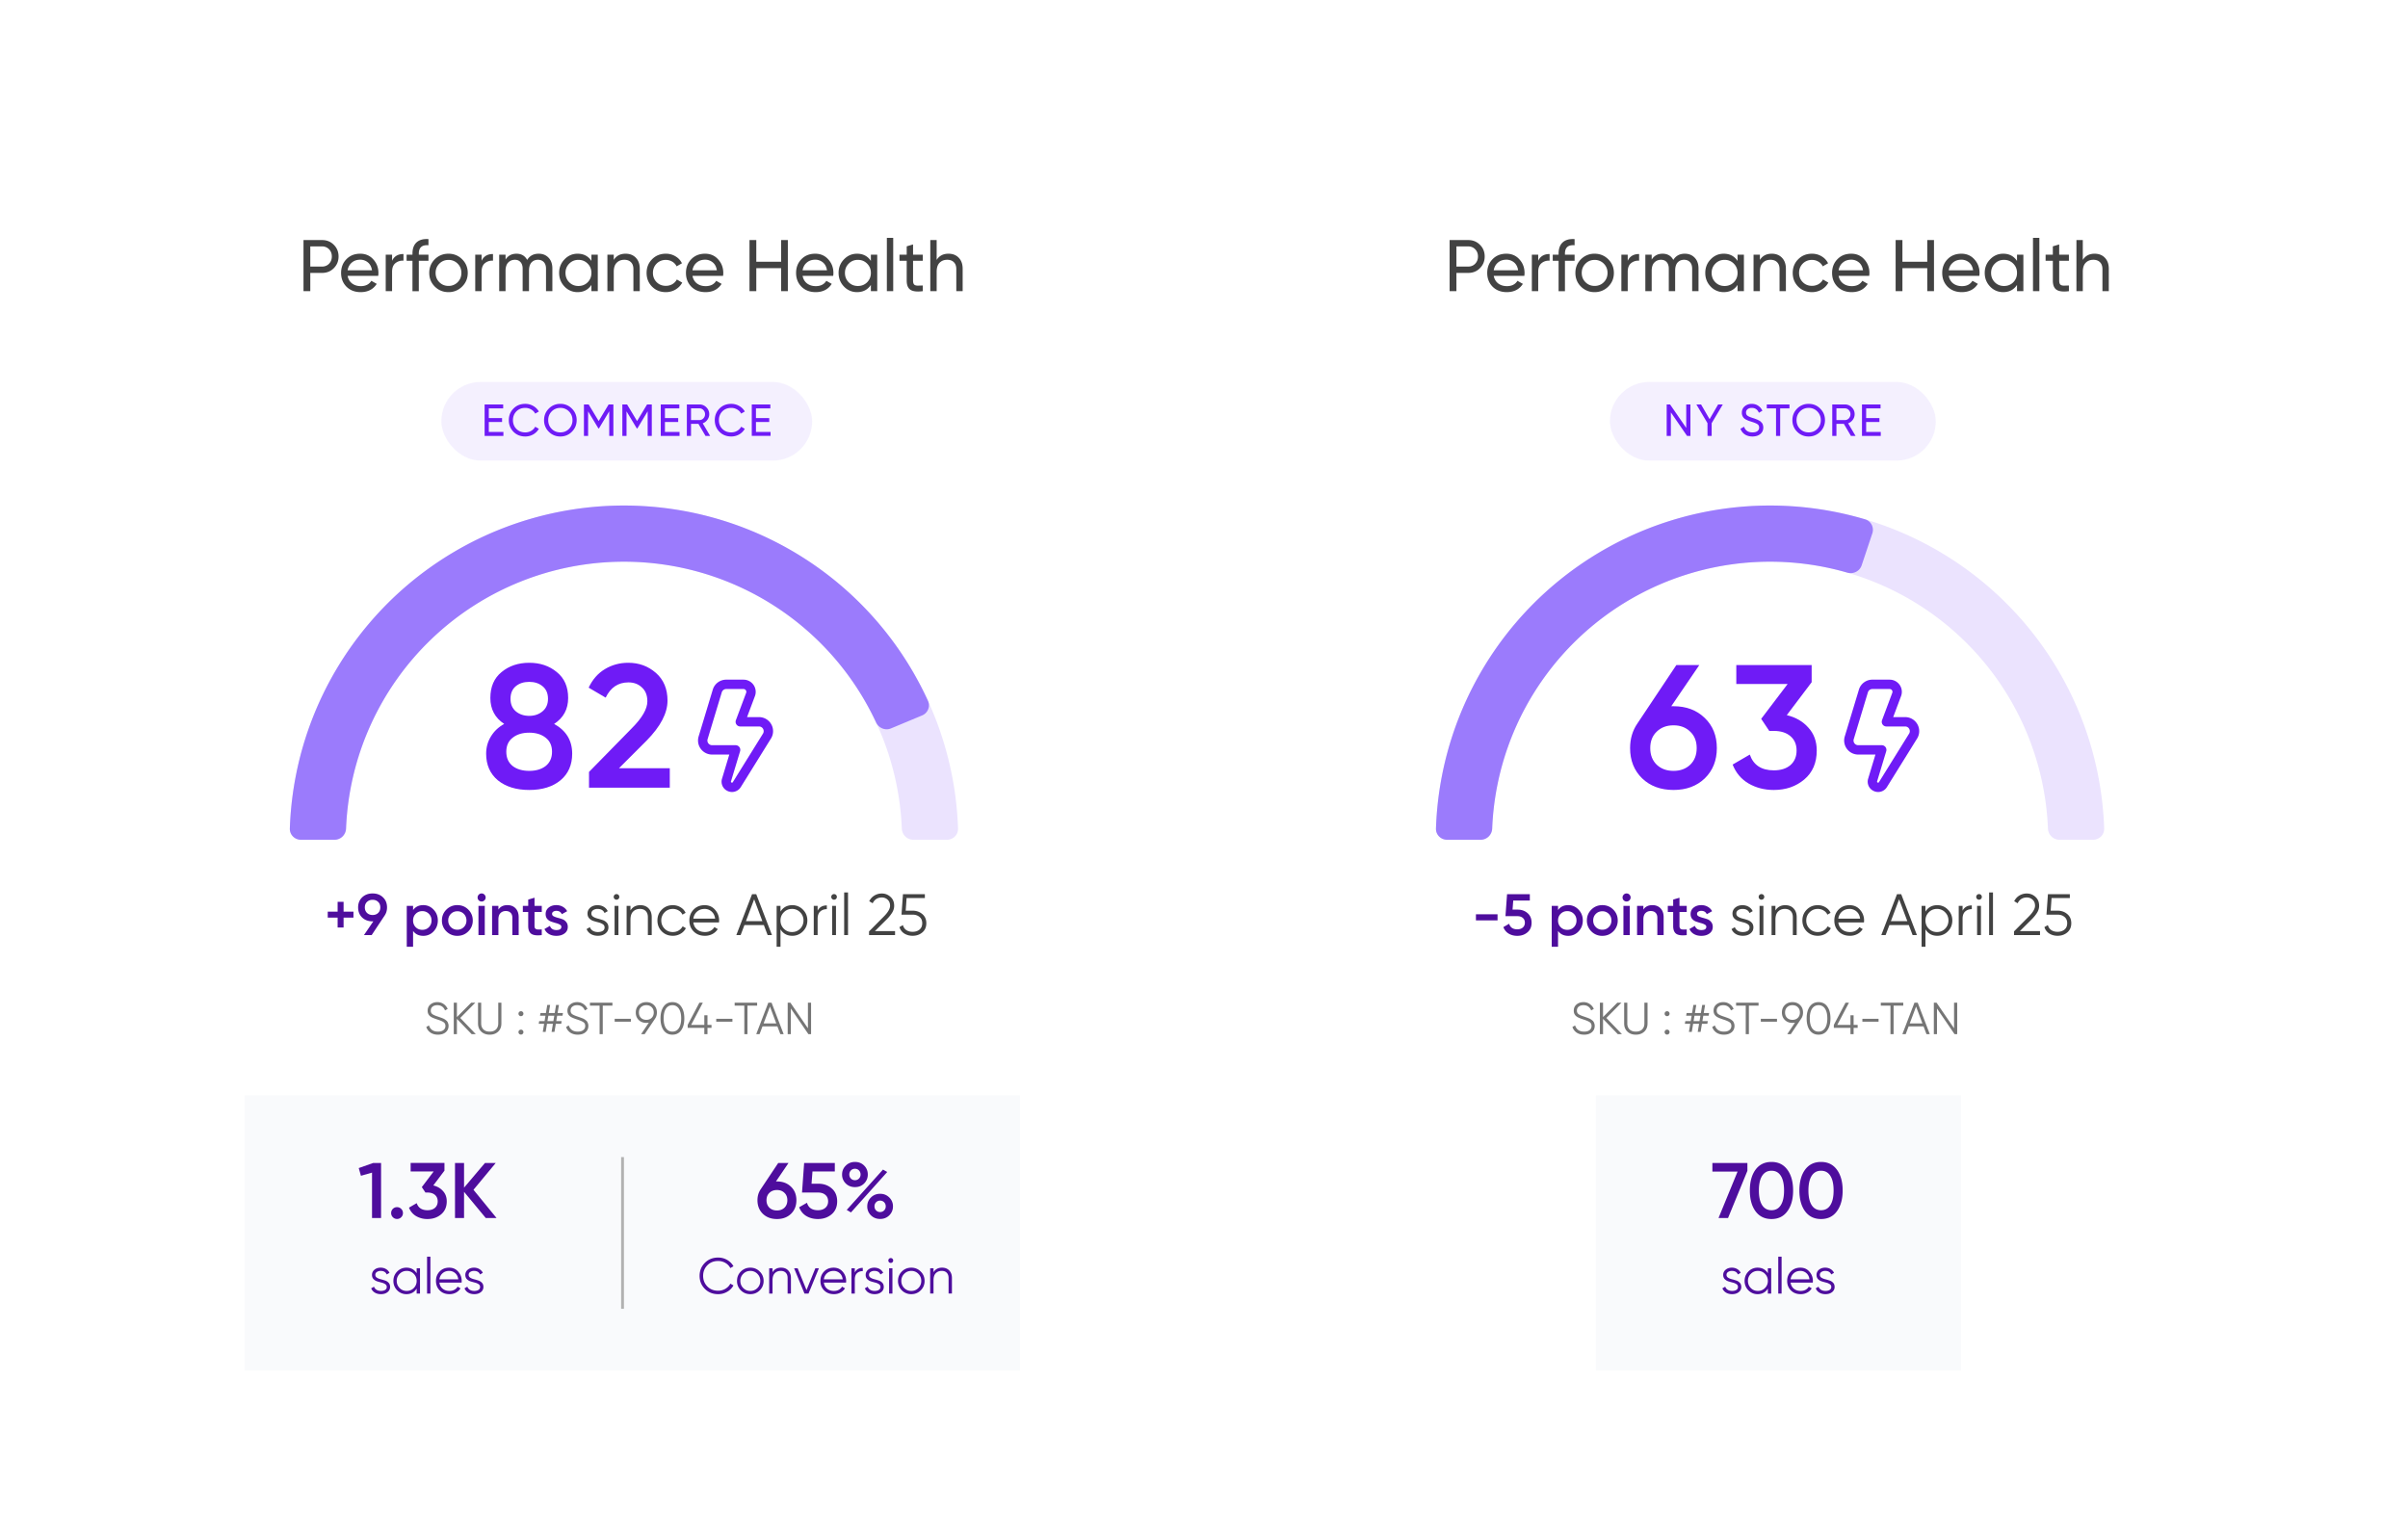 <svg xmlns="http://www.w3.org/2000/svg" width="362" height="231" fill="none"><g filter="url(#a)"><g clip-path="url(#b)"><rect width="164.699" height="206.085" x="12.293" y="8.781" fill="url(#c)" fill-opacity=".5" rx="9.88" shape-rendering="crispEdges"/><g filter="url(#d)"><rect width="158.787" height="200.173" x="15.672" y="12.16" fill="#fff" rx="8.645" shape-rendering="crispEdges"/><rect width="55.744" height="11.825" x="66.348" y="48.478" fill="#EBE3FE" fill-opacity=".5" rx="5.912"/><path fill="#6F1BF6" d="M73.483 55.995h2.195v.594h-2.824v-4.73h2.79v.595h-2.162v1.453h1.994v.588h-1.993v1.5Zm5.482.682c-.716 0-1.309-.236-1.777-.71-.464-.472-.696-1.053-.696-1.743 0-.689.232-1.27.696-1.743.468-.473 1.06-.71 1.777-.71.432 0 .829.104 1.19.312.364.207.648.486.85.837l-.547.318a1.497 1.497 0 0 0-.608-.622 1.702 1.702 0 0 0-.885-.236c-.545 0-.991.175-1.338.527-.342.351-.513.79-.513 1.317 0 .523.17.96.513 1.311.347.352.793.527 1.338.527.324 0 .62-.076.885-.23a1.55 1.55 0 0 0 .608-.621l.548.31c-.199.352-.48.634-.845.845a2.38 2.38 0 0 1-1.196.311Zm7.01-.716a2.35 2.35 0 0 1-1.737.716 2.35 2.35 0 0 1-1.737-.716 2.376 2.376 0 0 1-.71-1.737c0-.684.237-1.263.71-1.736a2.35 2.35 0 0 1 1.737-.716 2.35 2.35 0 0 1 1.737.716 2.35 2.35 0 0 1 .716 1.736c0 .68-.24 1.26-.716 1.737Zm-3.041-.426c.351.352.786.527 1.304.527s.95-.175 1.297-.527a1.79 1.79 0 0 0 .527-1.31c0-.523-.175-.96-.527-1.311a1.738 1.738 0 0 0-1.297-.534 1.76 1.76 0 0 0-1.304.534c-.347.351-.52.788-.52 1.31 0 .519.173.955.52 1.311Zm9.276-3.675v4.73h-.622v-3.697l-1.547 2.575h-.081L88.412 52.9v3.69h-.628v-4.73h.71L90 54.36l1.5-2.5h.71Zm5.775 0v4.73h-.622v-3.697l-1.547 2.575h-.081L94.187 52.9v3.69h-.628v-4.73h.71l1.506 2.5 1.5-2.5h.71Zm1.977 4.135h2.196v.594h-2.824v-4.73h2.791v.595h-2.163v1.453h1.994v.588h-1.994v1.5Zm6.097.594-1.061-1.81h-1.115v1.81h-.628v-4.73h1.892c.405 0 .752.145 1.04.433.289.284.433.628.433 1.034 0 .306-.093.585-.277.838-.18.252-.415.43-.703.533l1.115 1.892h-.696Zm-2.176-4.142v1.764h1.264a.787.787 0 0 0 .594-.257.88.88 0 0 0 .25-.628.857.857 0 0 0-.25-.622.787.787 0 0 0-.594-.257h-1.264Zm6.044 4.23c-.717 0-1.309-.236-1.777-.71-.464-.472-.696-1.053-.696-1.743 0-.689.232-1.27.696-1.743.468-.473 1.06-.71 1.777-.71.432 0 .828.104 1.189.312.365.207.649.486.851.837l-.547.318a1.497 1.497 0 0 0-.608-.622 1.703 1.703 0 0 0-.885-.236c-.545 0-.991.175-1.338.527-.343.351-.514.79-.514 1.317 0 .523.171.96.514 1.311.347.352.793.527 1.338.527.324 0 .619-.076.885-.23a1.55 1.55 0 0 0 .608-.621l.547.31a2.24 2.24 0 0 1-.844.845 2.374 2.374 0 0 1-1.196.311Zm3.718-.682h2.196v.594h-2.824v-4.73h2.79v.595h-2.162v1.453h1.993v.588h-1.993v1.5Z"/><path fill="#4E0D9D" d="M53.136 128.127v.896h-1.484v1.484h-.896v-1.484h-1.484v-.896h1.484v-1.484h.896v1.484h1.484Zm5.047-.641c0 .468-.123.881-.369 1.238l-1.94 2.924h-1.16l1.406-2.063h-.106c-.638 0-1.162-.194-1.572-.58-.404-.392-.606-.898-.606-1.519 0-.621.202-1.124.606-1.51.41-.393.934-.589 1.572-.589s1.16.196 1.563.589c.404.386.606.889.606 1.51Zm-3.337 0c0 .34.109.615.325.825.223.211.504.317.843.317.34 0 .618-.103.834-.308.217-.211.325-.489.325-.834s-.108-.621-.325-.825c-.216-.211-.494-.317-.834-.317-.34 0-.62.106-.843.317-.216.204-.325.48-.325.825Zm8.79-.342c.602 0 1.117.225 1.545.676.427.445.64.989.64 1.633 0 .65-.213 1.197-.64 1.642a2.064 2.064 0 0 1-1.546.667c-.667 0-1.18-.246-1.536-.737v2.379h-.949v-6.146h.949v.632c.357-.498.869-.746 1.536-.746Zm-1.142 3.319c.263.263.594.395.992.395s.729-.132.992-.395c.264-.27.395-.606.395-1.01s-.131-.738-.395-1.001a1.332 1.332 0 0 0-.992-.404 1.33 1.33 0 0 0-.992.404c-.264.263-.395.597-.395 1.001 0 .404.131.74.395 1.01Zm6.26 1.299a2.25 2.25 0 0 1-1.642-.667 2.217 2.217 0 0 1-.677-1.642c0-.65.226-1.197.677-1.642a2.25 2.25 0 0 1 1.642-.667c.65 0 1.197.222 1.642.667.45.445.676.992.676 1.642a2.22 2.22 0 0 1-.676 1.642c-.445.445-.993.667-1.642.667Zm-.975-1.317c.263.264.588.395.975.395.386 0 .71-.131.974-.395.264-.263.395-.594.395-.992s-.131-.729-.395-.992a1.322 1.322 0 0 0-.974-.395c-.387 0-.712.131-.975.395a1.345 1.345 0 0 0-.395.992c0 .398.132.729.395.992Zm5.046-4.021a.575.575 0 0 1-.422.175.604.604 0 0 1-.43-.175.606.606 0 0 1 0-.852.571.571 0 0 1 .43-.185c.17 0 .314.062.43.185a.591.591 0 0 1-.009.852Zm-.896 5.224v-4.39h.949v4.39h-.949Zm4.36-4.504c.502 0 .91.161 1.22.483.31.321.465.763.465 1.325v2.696h-.948v-2.599c0-.328-.088-.58-.264-.755-.175-.176-.415-.264-.72-.264-.333 0-.603.106-.808.317-.204.204-.307.521-.307.948v2.353h-.948v-4.39h.948v.562c.287-.451.74-.676 1.361-.676Zm5.156 1.027h-1.089v2.107c0 .182.041.314.123.396.082.076.202.12.36.131.164.006.366.003.606-.009v.852c-.726.088-1.247.027-1.563-.184-.316-.217-.474-.612-.474-1.186v-2.107H78.6v-.913h.808v-.949l.948-.281v1.23h1.09v.913Zm1.549.298c0 .147.079.264.237.352.164.082.36.155.588.219.235.059.469.129.703.211.234.082.43.222.588.421.164.194.246.44.246.738 0 .422-.164.752-.492.992-.322.24-.729.36-1.22.36-.433 0-.805-.09-1.115-.272a1.594 1.594 0 0 1-.676-.755l.816-.474c.152.421.477.632.975.632.497 0 .746-.164.746-.492 0-.14-.082-.254-.246-.342a2.439 2.439 0 0 0-.588-.22c-.228-.064-.46-.137-.694-.219a1.395 1.395 0 0 1-.597-.404c-.158-.193-.237-.436-.237-.729 0-.404.152-.729.457-.975.31-.246.693-.368 1.15-.368.363 0 .685.082.966.245.287.158.506.381.659.668l-.8.448c-.152-.334-.427-.501-.825-.501a.805.805 0 0 0-.457.123.376.376 0 0 0-.184.342Z"/><path fill="#424242" d="M88.903 128.408c0 .199.088.357.263.474.176.117.39.208.642.272.251.065.503.138.755.22.251.076.465.208.64.395.176.182.264.422.264.72 0 .375-.15.679-.448.913-.292.234-.673.352-1.141.352-.422 0-.782-.094-1.08-.281a1.515 1.515 0 0 1-.615-.729l.492-.29c.082.228.228.41.439.544.216.129.471.194.764.194.287 0 .527-.056.72-.167a.584.584 0 0 0 .29-.536.543.543 0 0 0-.264-.474 2.067 2.067 0 0 0-.64-.272 19.396 19.396 0 0 1-.756-.211 1.545 1.545 0 0 1-.641-.395c-.176-.187-.264-.43-.264-.729 0-.357.141-.656.422-.896.287-.24.647-.36 1.08-.36.357 0 .67.082.94.246.269.158.468.375.597.65l-.483.281c-.17-.41-.521-.615-1.054-.615a1.13 1.13 0 0 0-.65.185.57.57 0 0 0-.272.509Zm4.076-2.204a.406.406 0 0 1-.298.123.406.406 0 0 1-.299-.123.406.406 0 0 1-.123-.299c0-.117.041-.216.123-.298a.406.406 0 0 1 .299-.123c.117 0 .216.041.298.123a.405.405 0 0 1 .123.298.406.406 0 0 1-.123.299Zm-.588 5.444v-4.39h.58v4.39h-.58Zm3.864-4.496c.533 0 .951.164 1.256.492.31.322.465.758.465 1.308v2.696h-.58v-2.696c0-.392-.105-.696-.316-.913-.204-.216-.497-.325-.878-.325-.421 0-.763.135-1.027.404-.263.264-.395.673-.395 1.23v2.3h-.58v-4.39h.58v.685c.328-.527.82-.791 1.475-.791Zm4.888 4.602c-.662 0-1.212-.22-1.651-.659-.44-.445-.659-.992-.659-1.642 0-.65.22-1.194.659-1.633.439-.445.989-.668 1.651-.668.433 0 .822.106 1.168.316.345.205.597.483.755.835l-.474.272a1.34 1.34 0 0 0-.571-.624 1.646 1.646 0 0 0-.878-.237c-.486 0-.896.17-1.23.51a1.67 1.67 0 0 0-.5 1.229c0 .486.167.899.5 1.238a1.67 1.67 0 0 0 1.23.501c.328 0 .62-.077.878-.229.257-.158.459-.369.606-.632l.483.281a2.035 2.035 0 0 1-.799.834 2.278 2.278 0 0 1-1.168.308Zm4.784-4.602c.65 0 1.174.232 1.572.694a2.371 2.371 0 0 1 .588 1.897h-3.854c.058.445.245.799.562 1.062.321.258.717.387 1.185.387.334 0 .62-.068.86-.202.246-.141.431-.322.554-.545l.509.299c-.193.31-.457.556-.79.737a2.346 2.346 0 0 1-1.142.273c-.691 0-1.253-.217-1.686-.65-.433-.433-.65-.984-.65-1.651 0-.656.214-1.203.641-1.642.428-.439.978-.659 1.651-.659Zm0 .562c-.456 0-.84.138-1.15.413a1.65 1.65 0 0 0-.544 1.054h3.275c-.059-.463-.237-.823-.536-1.08a1.548 1.548 0 0 0-1.045-.387Zm9.475 3.934-.571-1.51h-2.915l-.571 1.51h-.65l2.362-6.146h.632l2.363 6.146h-.65Zm-3.267-2.09h2.476l-1.238-3.293-1.238 3.293Zm6.971-2.406a2.16 2.16 0 0 1 1.598.668c.445.445.668.989.668 1.633s-.223 1.188-.668 1.633a2.16 2.16 0 0 1-1.598.668c-.778 0-1.37-.322-1.773-.966v2.616h-.58v-6.146h.58v.86c.403-.644.995-.966 1.773-.966Zm-1.273 3.539c.334.334.744.501 1.229.501.486 0 .896-.167 1.23-.501.333-.339.5-.752.5-1.238s-.167-.896-.5-1.229a1.657 1.657 0 0 0-1.23-.51c-.485 0-.895.17-1.229.51-.334.333-.5.743-.5 1.229 0 .486.166.899.5 1.238Zm5.082-2.704c.269-.533.732-.8 1.387-.8v.562c-.398 0-.728.118-.992.352-.263.234-.395.603-.395 1.106v2.441h-.58v-4.39h.58v.729Zm2.77-1.783a.408.408 0 0 1-.299.123.405.405 0 0 1-.298-.123.406.406 0 0 1-.123-.299c0-.117.041-.216.123-.298a.405.405 0 0 1 .298-.123c.117 0 .217.041.299.123a.405.405 0 0 1 .123.298.406.406 0 0 1-.123.299Zm-.588 5.444v-4.39h.579v4.39h-.579Zm1.809 0v-6.41h.58v6.41h-.58Zm3.741 0v-.553l2.213-2.23c.632-.633.948-1.174.948-1.625 0-.392-.123-.696-.368-.913a1.234 1.234 0 0 0-.87-.334c-.632 0-1.092.29-1.378.87l-.518-.308c.193-.38.456-.667.79-.86a2.117 2.117 0 0 1 1.106-.299c.492 0 .922.167 1.291.501.375.327.562.775.562 1.343 0 .357-.1.7-.299 1.028a5.68 5.68 0 0 1-.843 1.036l-1.756 1.747h3.03v.597h-3.908Zm6.546-3.67c.574 0 1.06.17 1.458.509.404.334.606.793.606 1.379 0 .585-.202 1.048-.606 1.387-.398.334-.884.501-1.458.501-.462 0-.875-.112-1.238-.334a1.697 1.697 0 0 1-.737-.975l.518-.298c.088.327.26.579.518.755.263.17.576.254.939.254.422 0 .767-.111 1.037-.333.275-.229.412-.548.412-.957 0-.41-.137-.726-.412-.949-.27-.228-.615-.342-1.037-.342h-1.668l.22-3.073h3.292v.579h-2.748l-.132 1.897h1.036Z"/><path fill="#757575" d="M65.841 146.622c-.432 0-.803-.102-1.114-.304a1.629 1.629 0 0 1-.642-.852l.405-.236c.086.292.243.522.473.689.23.162.525.243.885.243.352 0 .624-.076.818-.23a.754.754 0 0 0 .297-.621c0-.248-.09-.435-.27-.561-.18-.126-.478-.257-.892-.392-.491-.162-.815-.293-.973-.392-.36-.216-.54-.529-.54-.939 0-.401.14-.716.418-.946.28-.234.624-.351 1.034-.351.37 0 .69.096.96.29.27.189.47.433.601.73l-.399.223c-.216-.523-.603-.784-1.162-.784-.293 0-.53.072-.71.216-.18.144-.27.345-.27.602 0 .234.081.41.244.527.162.117.43.236.804.358.17.058.292.101.365.128a3.5 3.5 0 0 1 .324.122 1.655 1.655 0 0 1 .56.324.69.69 0 0 1 .21.223c.045.072.084.162.115.27.036.104.054.217.054.338 0 .401-.146.723-.44.966-.292.239-.677.359-1.154.359Zm5.685-.081h-.622l-2.216-2.291v2.291h-.473v-4.73h.473v2.162l2.149-2.162h.621l-2.27 2.297 2.338 2.433Zm3.364-.379c-.325.306-.748.46-1.27.46-.523 0-.947-.154-1.271-.46-.324-.306-.487-.716-.487-1.23v-3.121h.474v3.121c0 .379.112.678.337.899.226.221.54.331.946.331.406 0 .721-.11.946-.331.225-.221.338-.52.338-.899v-3.121h.473v3.121c0 .514-.162.924-.486 1.23Zm3.69-2.432a.359.359 0 0 1-.264.108.359.359 0 0 1-.263-.108.359.359 0 0 1-.108-.264c0-.103.036-.191.108-.263a.359.359 0 0 1 .263-.108.36.36 0 0 1 .264.108c.072.072.108.16.108.263a.36.36 0 0 1-.108.264Zm0 2.77a.359.359 0 0 1-.264.108.359.359 0 0 1-.263-.108.359.359 0 0 1-.108-.264c0-.103.036-.191.108-.263a.359.359 0 0 1 .263-.108.36.36 0 0 1 .264.108c.072.072.108.16.108.263a.36.36 0 0 1-.108.264Zm5.983-2.73h-.804l-.135.811h.81l-.067.405h-.81l-.204 1.217h-.432l.203-1.217h-.892l-.203 1.217h-.432l.202-1.217h-.81l.067-.405h.811l.135-.811h-.817l.067-.405h.818l.202-1.216h.433l-.203 1.216h.892l.203-1.216h.432l-.203 1.216h.805l-.068.405Zm-1.372.811.135-.811h-.891l-.136.811h.892Zm3.667 2.041c-.433 0-.804-.102-1.115-.304a1.629 1.629 0 0 1-.642-.852l.406-.236c.085.292.243.522.472.689.23.162.525.243.886.243.35 0 .624-.076.817-.23a.754.754 0 0 0 .297-.621c0-.248-.09-.435-.27-.561-.18-.126-.477-.257-.892-.392-.49-.162-.815-.293-.973-.392-.36-.216-.54-.529-.54-.939 0-.401.14-.716.419-.946.279-.234.624-.351 1.034-.351a1.6 1.6 0 0 1 .959.29c.27.189.47.433.601.73l-.398.223c-.217-.523-.604-.784-1.162-.784-.293 0-.53.072-.71.216-.18.144-.27.345-.27.602 0 .234.08.41.243.527.162.117.43.236.804.358.171.058.293.101.365.128.077.023.185.063.324.122a1.652 1.652 0 0 1 .561.324.69.69 0 0 1 .21.223c.045.072.083.162.114.27.036.104.055.217.055.338 0 .401-.147.723-.44.966-.293.239-.678.359-1.155.359Zm5.208-4.811v.446h-1.453v4.284h-.473v-4.284h-1.453v-.446h3.379Zm.34 2.858v-.433h2.432v.433h-2.433Zm6.348-1.379c0 .356-.097.672-.29.946l-1.548 2.305h-.534l1.162-1.73c-.121.027-.248.04-.378.04-.464 0-.845-.144-1.142-.432-.297-.293-.446-.669-.446-1.129 0-.459.149-.833.446-1.121.297-.293.678-.439 1.142-.439.464 0 .844.146 1.142.439.297.288.446.662.446 1.121Zm-2.399-.797c-.203.203-.304.469-.304.797 0 .329.101.595.304.798.207.202.477.304.81.304.334 0 .602-.102.805-.304.207-.203.31-.469.31-.798 0-.328-.103-.594-.31-.797-.203-.203-.47-.304-.804-.304-.334 0-.604.101-.811.304Zm6.049 3.466c-.311.442-.75.663-1.317.663-.568 0-1.009-.221-1.325-.663-.31-.446-.466-1.04-.466-1.783 0-.744.155-1.336.466-1.777.316-.446.757-.669 1.325-.669.567 0 1.006.223 1.317.669.316.441.473 1.033.473 1.777 0 .743-.157 1.337-.473 1.783Zm-2.29-.317c.234.347.558.52.973.52.414 0 .736-.173.966-.52.234-.347.351-.836.351-1.466 0-.631-.117-1.12-.351-1.467a1.097 1.097 0 0 0-.966-.52c-.415 0-.739.174-.973.52-.23.347-.345.836-.345 1.467 0 .63.115 1.119.345 1.466Zm6.85-.493v.446h-.608v.946h-.473v-.946h-2.5v-.446l1.757-3.338h.52l-1.757 3.338h1.98v-1.446h.473v1.446h.608Zm.71-.48v-.433h2.433v.433h-2.433Zm6.147-2.858v.446h-1.452v4.284h-.473v-4.284h-1.453v-.446h3.378Zm3.488 4.73-.439-1.163h-2.243l-.439 1.163h-.5l1.817-4.73h.487l1.817 4.73h-.5Zm-2.513-1.609h1.905l-.952-2.533-.953 2.533Zm6.661-3.121h.473v4.73h-.405l-2.635-3.852v3.852h-.473v-4.73h.405l2.635 3.851v-3.851Z"/><path fill="#EBE3FE" d="M93.798 67.06a50.255 50.255 0 0 1 50.226 48.564c.032.933-.728 1.689-1.661 1.689h-5.067c-.933 0-1.686-.756-1.724-1.689a41.805 41.805 0 0 0-41.774-40.118 41.809 41.809 0 0 0-41.775 40.118c-.037.933-.79 1.689-1.723 1.689h-5.067c-.933 0-1.692-.756-1.66-1.689a50.255 50.255 0 0 1 50.225-48.565Z"/><path fill="#9B7BFC" d="M83.935 68.037a50.255 50.255 0 0 1 55.569 28.385c.388.849-.021 1.84-.883 2.199l-4.678 1.95c-.861.359-1.847-.049-2.241-.895a41.796 41.796 0 0 0-37.904-24.17 41.809 41.809 0 0 0-41.775 40.118c-.037.933-.79 1.689-1.723 1.689h-5.067c-.933 0-1.692-.757-1.66-1.689a50.254 50.254 0 0 1 40.362-47.587Z"/><path fill="#F9FAFC" d="M36.787 155.744h116.556v41.386H36.787z"/><path fill="#4E0D9D" d="M56.105 165.913h1.182v8.277h-1.36v-6.823l-1.667.473-.331-1.159 2.176-.768Zm4.21 8.158a.853.853 0 0 1-.627.261.853.853 0 0 1-.626-.261.853.853 0 0 1-.26-.626.87.87 0 0 1 .887-.887c.244 0 .453.087.626.26.173.173.26.382.26.627a.853.853 0 0 1-.26.626Zm4.823-4.777c.6.142 1.084.422 1.454.84.379.41.568.926.568 1.549 0 .828-.28 1.478-.84 1.951-.56.473-1.245.709-2.057.709a3.34 3.34 0 0 1-1.703-.437 2.494 2.494 0 0 1-1.076-1.277l1.16-.674c.243.709.783 1.064 1.619 1.064.473 0 .847-.118 1.123-.355.276-.244.414-.571.414-.981 0-.41-.138-.733-.414-.97-.275-.236-.65-.354-1.123-.354h-.307l-.544-.816 1.785-2.353h-3.464v-1.277h5.084v1.158l-1.679 2.223Zm9.507 4.896h-1.62l-3.263-3.938v3.938h-1.36v-8.277h1.36v3.712l3.145-3.712h1.62l-3.346 4.032 3.465 4.245Zm-18.221 8.553c0 .172.076.309.228.411.152.101.337.18.554.235.218.056.436.119.654.19.218.066.403.18.555.342.152.157.228.365.228.624a.956.956 0 0 1-.388.79c-.253.203-.582.304-.988.304-.365 0-.676-.081-.935-.243a1.304 1.304 0 0 1-.532-.631l.426-.251a.916.916 0 0 0 .38.472c.188.111.408.167.661.167.249 0 .456-.048.624-.145a.505.505 0 0 0 .25-.463.471.471 0 0 0-.228-.411 1.786 1.786 0 0 0-.554-.235 15.953 15.953 0 0 1-.654-.183 1.334 1.334 0 0 1-.555-.342c-.152-.162-.228-.372-.228-.631a.98.98 0 0 1 .365-.775c.248-.208.56-.312.935-.312.309 0 .58.071.813.213.233.137.406.324.517.562l-.418.244c-.147-.355-.451-.532-.912-.532a.982.982 0 0 0-.563.159.494.494 0 0 0-.235.441Zm6.213-.996h.502v3.801h-.502v-.745c-.35.558-.861.836-1.535.836a1.896 1.896 0 0 1-1.391-.577 1.939 1.939 0 0 1-.57-1.414c0-.558.19-1.029.57-1.414a1.897 1.897 0 0 1 1.39-.578c.675 0 1.187.279 1.536.836v-.745Zm-2.561 2.973a1.45 1.45 0 0 0 1.064.433c.42 0 .775-.145 1.064-.433.289-.294.433-.652.433-1.072 0-.421-.144-.776-.433-1.064a1.434 1.434 0 0 0-1.064-.441c-.42 0-.775.147-1.064.441a1.445 1.445 0 0 0-.434 1.064c0 .42.145.778.434 1.072Zm4.125.828v-5.549h.502v5.549h-.502Zm3.323-3.892c.562 0 1.016.2 1.36.601.35.395.525.864.525 1.406 0 .056-.005.134-.015.236h-3.337c.05.385.212.691.486.919.279.223.62.335 1.026.335.29 0 .537-.058.745-.175a1.23 1.23 0 0 0 .48-.471l.44.258a1.803 1.803 0 0 1-.684.639 2.036 2.036 0 0 1-.988.235c-.598 0-1.085-.187-1.46-.562-.375-.375-.562-.852-.562-1.429 0-.568.185-1.042.555-1.422.37-.38.846-.57 1.429-.57Zm0 .487c-.396 0-.728.119-.996.357-.264.233-.42.537-.471.912h2.835c-.05-.4-.205-.712-.464-.935a1.341 1.341 0 0 0-.904-.334Zm2.93.6c0 .172.076.309.228.411.152.101.337.18.555.235.218.056.435.119.653.19.218.066.403.18.555.342.152.157.228.365.228.624a.957.957 0 0 1-.387.79c-.254.203-.583.304-.989.304-.364 0-.676-.081-.934-.243a1.303 1.303 0 0 1-.533-.631l.426-.251a.916.916 0 0 0 .38.472c.188.111.408.167.661.167.249 0 .457-.048.624-.145a.505.505 0 0 0 .25-.463.471.471 0 0 0-.227-.411 1.787 1.787 0 0 0-.555-.235 15.912 15.912 0 0 1-.654-.183 1.335 1.335 0 0 1-.555-.342c-.152-.162-.228-.372-.228-.631a.98.98 0 0 1 .365-.775c.248-.208.56-.312.935-.312.309 0 .58.071.813.213.233.137.406.324.517.562l-.418.244c-.147-.355-.451-.532-.912-.532a.982.982 0 0 0-.563.159.494.494 0 0 0-.235.441Z"/><path stroke="#B1B1B1" stroke-width=".422" d="M93.587 165.034v22.805"/><path fill="#4E0D9D" d="M116.804 168.691c.859 0 1.561.264 2.105.793.543.52.815 1.198.815 2.033 0 .836-.272 1.518-.815 2.046-.544.52-1.246.78-2.105.78-.867 0-1.573-.26-2.117-.78-.544-.528-.816-1.21-.816-2.046 0-.63.166-1.186.497-1.667l2.625-3.937h1.549l-1.892 2.778h.154Zm0 4.364c.457 0 .831-.138 1.123-.414.292-.284.438-.659.438-1.124 0-.465-.146-.835-.438-1.111-.292-.284-.666-.426-1.123-.426-.465 0-.844.142-1.135.426-.292.276-.438.646-.438 1.111 0 .465.146.84.438 1.124.291.276.67.414 1.135.414Zm6.236-4.021c.788 0 1.454.237 1.998.71.544.465.816 1.111.816 1.939 0 .828-.28 1.478-.839 1.951-.56.473-1.246.709-2.058.709-.654 0-1.234-.149-1.738-.449a2.526 2.526 0 0 1-1.076-1.324l1.171-.674c.22.749.768 1.123 1.643 1.123.465 0 .836-.118 1.112-.355.283-.244.425-.571.425-.981 0-.41-.138-.733-.414-.97-.275-.236-.642-.354-1.099-.354h-2.412l.319-4.446h4.611v1.277h-3.358l-.142 1.844h1.041Zm6.863-.035c-.363.362-.82.544-1.372.544-.552 0-1.013-.182-1.383-.544a1.835 1.835 0 0 1-.556-1.348c0-.528.185-.974.556-1.336.37-.371.831-.556 1.383-.556s1.009.181 1.372.544c.37.362.556.812.556 1.348 0 .528-.186.977-.556 1.348Zm-1.384-.497a.81.81 0 0 0 .615-.248.843.843 0 0 0 .237-.603.855.855 0 0 0-.237-.615.807.807 0 0 0-.615-.248.796.796 0 0 0-.603.248.858.858 0 0 0-.236.615c0 .236.079.437.236.603a.8.8 0 0 0 .603.248Zm-1.229 4.47 5.451-6.066.638.366-5.451 6.078-.638-.378Zm5.025 1.36c-.552 0-1.013-.182-1.383-.544a1.835 1.835 0 0 1-.556-1.348c0-.529.185-.974.556-1.337.37-.37.831-.555 1.383-.555.544 0 1.001.185 1.372.555a1.8 1.8 0 0 1 .555 1.337c0 .528-.185.977-.555 1.348-.371.362-.828.544-1.372.544Zm-.012-1.041a.814.814 0 0 0 .615-.248.843.843 0 0 0 .237-.603.855.855 0 0 0-.237-.615.81.81 0 0 0-.615-.249.796.796 0 0 0-.603.249.854.854 0 0 0-.236.615c0 .236.078.437.236.603a.8.8 0 0 0 .603.248Zm-24.342 12.348c-.806 0-1.472-.266-1.999-.798-.528-.532-.791-1.183-.791-1.953 0-.771.263-1.422.791-1.954.527-.532 1.193-.798 1.999-.798.491 0 .942.119 1.353.357.41.233.727.55.95.95l-.471.274a1.895 1.895 0 0 0-.745-.775 2.113 2.113 0 0 0-1.087-.289c-.664 0-1.206.215-1.627.646-.421.431-.631.96-.631 1.589 0 .628.21 1.158.631 1.588.421.431.963.646 1.627.646.395 0 .757-.096 1.087-.288.329-.193.577-.451.745-.776l.471.266a2.43 2.43 0 0 1-.95.958 2.652 2.652 0 0 1-1.353.357Zm6.25-.57c-.385.38-.857.57-1.414.57-.557 0-1.031-.19-1.421-.57a1.928 1.928 0 0 1-.578-1.421c0-.563.192-1.034.578-1.414.39-.385.864-.578 1.421-.578s1.029.193 1.414.578c.39.38.585.851.585 1.414a1.92 1.92 0 0 1-.585 1.421Zm-2.478-.349c.289.288.643.433 1.064.433.421 0 .775-.145 1.064-.433.289-.294.434-.652.434-1.072 0-.421-.145-.776-.434-1.064a1.433 1.433 0 0 0-1.064-.441c-.421 0-.775.147-1.064.441a1.443 1.443 0 0 0-.433 1.064c0 .42.144.778.433 1.072Zm5.682-3.064c.461 0 .823.142 1.087.426.268.279.402.656.402 1.132v2.334h-.501v-2.334c0-.339-.091-.603-.274-.79-.177-.188-.431-.281-.76-.281-.365 0-.661.116-.889.349-.228.228-.343.583-.343 1.065v1.991h-.501v-3.801h.501v.593c.284-.456.71-.684 1.278-.684Zm5.159.091h.532l-1.558 3.801h-.608l-1.559-3.801h.532l1.331 3.277 1.33-3.277Zm2.746-.091c.562 0 1.016.2 1.361.601.349.395.524.864.524 1.406 0 .056-.005.134-.015.236h-3.337c.05.385.213.691.486.919.279.223.621.335 1.026.335.289 0 .538-.058.745-.175.213-.122.373-.279.479-.471l.441.258a1.8 1.8 0 0 1-.684.639 2.035 2.035 0 0 1-.988.235c-.598 0-1.085-.187-1.46-.562-.375-.375-.562-.852-.562-1.429 0-.568.185-1.042.555-1.422.37-.38.846-.57 1.429-.57Zm0 .487c-.395 0-.727.119-.996.357a1.428 1.428 0 0 0-.471.912h2.835c-.051-.4-.205-.712-.464-.935a1.34 1.34 0 0 0-.904-.334Zm3.185.235c.233-.461.633-.691 1.201-.691v.486c-.345 0-.631.101-.859.304-.228.203-.342.522-.342.958v2.113h-.502v-3.801h.502v.631Zm2.135.365c0 .172.076.309.228.411.152.101.337.18.555.235.218.056.436.119.654.19.218.066.403.18.555.342.152.157.228.365.228.624a.956.956 0 0 1-.388.79c-.253.203-.583.304-.988.304-.365 0-.677-.081-.935-.243a1.303 1.303 0 0 1-.532-.631l.426-.251a.913.913 0 0 0 .38.472c.187.111.408.167.661.167.248 0 .456-.048.623-.145a.503.503 0 0 0 .251-.463.471.471 0 0 0-.228-.411 1.786 1.786 0 0 0-.555-.235 15.966 15.966 0 0 1-.654-.183 1.336 1.336 0 0 1-.554-.342c-.152-.162-.228-.372-.228-.631 0-.309.121-.567.364-.775.249-.208.56-.312.935-.312.309 0 .581.071.814.213.233.137.405.324.517.562l-.418.244c-.147-.355-.451-.532-.913-.532a.98.98 0 0 0-.562.159.495.495 0 0 0-.236.441Zm3.529-1.908a.352.352 0 0 1-.258.107.352.352 0 0 1-.259-.107.35.35 0 0 1-.106-.258c0-.102.035-.188.106-.259a.352.352 0 0 1 .259-.106.35.35 0 0 1 .258.106.352.352 0 0 1 .106.259.35.35 0 0 1-.106.258Zm-.509 4.713v-3.801h.501v3.801h-.501Zm4.751-.479c-.385.38-.856.57-1.414.57a1.961 1.961 0 0 1-1.999-1.991c0-.563.193-1.034.578-1.414.39-.385.864-.578 1.421-.578.558 0 1.029.193 1.414.578.39.38.585.851.585 1.414a1.92 1.92 0 0 1-.585 1.421Zm-2.478-.349a1.45 1.45 0 0 0 1.064.433c.421 0 .775-.145 1.064-.433.289-.294.434-.652.434-1.072 0-.421-.145-.776-.434-1.064a1.433 1.433 0 0 0-1.064-.441c-.42 0-.775.147-1.064.441a1.443 1.443 0 0 0-.433 1.064c0 .42.144.778.433 1.072Zm5.682-3.064c.461 0 .823.142 1.087.426.268.279.403.656.403 1.132v2.334h-.502v-2.334c0-.339-.091-.603-.274-.79-.177-.188-.431-.281-.76-.281-.365 0-.661.116-.889.349-.228.228-.342.583-.342 1.065v1.991h-.502v-3.801h.502v.593c.283-.456.709-.684 1.277-.684Z"/><path fill="#6F1BF6" d="M83.304 99.897c1.81 1.001 2.714 2.493 2.714 4.478 0 1.686-.589 3.02-1.765 4.004-1.177.966-2.74 1.449-4.69 1.449-1.949 0-3.52-.483-4.715-1.449-1.176-.984-1.765-2.318-1.765-4.004 0-.949.237-1.809.712-2.582.474-.79 1.141-1.422 2.002-1.897-1.388-.913-2.081-2.212-2.081-3.898s.562-2.986 1.686-3.899c1.123-.93 2.51-1.396 4.162-1.396 1.633 0 3.012.465 4.136 1.396 1.141.913 1.712 2.213 1.712 3.899s-.703 2.985-2.108 3.898Zm-3.74-6.323c-.826 0-1.502.22-2.029.659-.526.439-.79 1.071-.79 1.896 0 .79.263 1.414.79 1.87.545.458 1.22.686 2.029.686.79 0 1.457-.228 2.002-.685.544-.457.816-1.08.816-1.87 0-.826-.272-1.458-.816-1.897-.527-.44-1.194-.659-2.002-.659Zm0 13.382c1.018 0 1.844-.245 2.476-.737.632-.509.948-1.221.948-2.134 0-.913-.316-1.616-.948-2.107-.632-.51-1.458-.764-2.476-.764-1.036 0-1.87.254-2.503.764-.632.491-.948 1.194-.948 2.107 0 .913.316 1.625.948 2.134.632.492 1.467.737 2.503.737Zm8.983 2.529v-2.371l6.428-6.559c1.563-1.563 2.344-2.915 2.344-4.057 0-.895-.272-1.589-.816-2.08-.527-.51-1.203-.765-2.029-.765-1.545 0-2.687.764-3.424 2.292l-2.556-1.501c.58-1.23 1.397-2.16 2.45-2.793 1.054-.632 2.222-.948 3.504-.948 1.616 0 3.003.51 4.162 1.528 1.16 1.018 1.739 2.406 1.739 4.162 0 1.88-1.045 3.881-3.135 6.006l-4.162 4.162h7.639v2.924H88.547Z"/><g clip-path="url(#e)"><path fill="#6F1BF6" d="M110.052 110.134c-.231 0-.459-.051-.668-.149a1.536 1.536 0 0 1-.844-1.845l1.098-3.636h-2.588a2.114 2.114 0 0 1-2.024-2.723l2.128-7.039a2.102 2.102 0 0 1 2.025-1.5h2.599a1.832 1.832 0 0 1 1.814 1.604c.037.293.002.59-.102.867l-1.184 3.16h1.8a2.108 2.108 0 0 1 1.865 1.123 2.106 2.106 0 0 1-.118 2.174l-4.504 7.249a1.555 1.555 0 0 1-1.297.715Zm-.873-15.484a.704.704 0 0 0-.675.5l-2.128 7.038a.7.7 0 0 0 .357.833.71.71 0 0 0 .317.075h3.536a.71.71 0 0 1 .566.284.7.7 0 0 1 .108.624l-1.37 4.534a.12.12 0 0 0-.009.052.134.134 0 0 0 .014.052.12.12 0 0 0 .033.041c.014.011.03.02.047.025a.131.131 0 0 0 .106.016.13.13 0 0 0 .083-.068l4.505-7.249a.714.714 0 0 0-.201-1.025.68.68 0 0 0-.362-.101h-2.816a.702.702 0 0 1-.659-.951l1.541-4.11a.424.424 0 0 0-.199-.52.423.423 0 0 0-.195-.05h-2.599Z"/></g><path fill="#424242" d="M48.415 27.143c.71 0 1.299.238 1.767.714.476.468.714 1.054.714 1.756 0 .696-.238 1.281-.714 1.757-.468.476-1.057.714-1.767.714h-1.768v2.745h-1.021v-7.686h2.789Zm0 3.986c.424 0 .776-.143 1.054-.429.278-.292.417-.655.417-1.087 0-.439-.14-.801-.417-1.087a1.413 1.413 0 0 0-1.054-.428h-1.768v3.03h1.768Zm3.84 1.394c.095.49.318.871.67 1.142.358.27.798.406 1.317.406.725 0 1.252-.267 1.581-.801l.813.46c-.534.828-1.34 1.242-2.416 1.242-.87 0-1.58-.271-2.13-.813-.541-.549-.812-1.24-.812-2.075 0-.827.267-1.515.801-2.064.535-.55 1.226-.824 2.075-.824.806 0 1.46.286 1.966.857.512.563.769 1.244.769 2.042 0 .139-.012.282-.034.428h-4.6Zm1.9-2.427c-.513 0-.938.147-1.274.44-.337.285-.545.67-.626 1.153h3.667c-.08-.52-.285-.915-.615-1.186a1.76 1.76 0 0 0-1.153-.407Zm4.787.165c.315-.68.886-1.02 1.713-1.02v.998c-.469-.022-.871.103-1.208.374-.337.27-.505.706-.505 1.306v2.91h-.955v-5.49h.955v.922Zm5.47-2.338c-.967-.081-1.45.336-1.45 1.251v.165h1.45v.922h-1.45v4.568h-.955V30.26h-.879v-.922h.879v-.165c0-.74.205-1.3.614-1.68.418-.38 1.014-.545 1.79-.494v.922Zm5.06 6.214a2.816 2.816 0 0 1-2.053.835c-.806 0-1.49-.279-2.054-.835-.556-.556-.834-1.24-.834-2.053s.278-1.497.834-2.053c.564-.557 1.248-.835 2.054-.835.805 0 1.49.278 2.053.835.564.556.845 1.24.845 2.053 0 .812-.281 1.497-.845 2.053Zm-2.053-.099a1.88 1.88 0 0 0 1.383-.56c.373-.373.56-.838.56-1.394 0-.556-.187-1.021-.56-1.395a1.88 1.88 0 0 0-1.383-.56c-.542 0-1 .187-1.373.56-.373.374-.56.839-.56 1.395s.187 1.021.56 1.394c.373.374.83.56 1.373.56Zm4.98-3.777c.314-.68.885-1.02 1.713-1.02v.998c-.469-.022-.871.103-1.208.374-.337.27-.505.706-.505 1.306v2.91h-.956v-5.49h.956v.922Zm8.576-1.065c.615 0 1.113.201 1.494.604.38.395.57.933.57 1.614v3.415h-.955v-3.382c0-.424-.11-.754-.329-.988-.22-.234-.512-.351-.878-.351-.41 0-.74.139-.989.417-.241.27-.362.688-.362 1.251v3.053h-.955v-3.382c0-.424-.106-.754-.319-.988-.205-.234-.486-.351-.845-.351-.403 0-.74.139-1.01.417-.264.278-.396.695-.396 1.251v3.053h-.955v-5.49h.955v.736c.374-.586.92-.879 1.636-.879.74 0 1.278.311 1.615.933.38-.622.955-.933 1.723-.933Zm7.935.143h.955v5.49h-.955v-.944c-.476.724-1.168 1.087-2.075 1.087a2.642 2.642 0 0 1-1.966-.835c-.541-.563-.812-1.248-.812-2.053 0-.805.27-1.486.812-2.042.542-.564 1.197-.846 1.966-.846.907 0 1.6.362 2.075 1.087v-.944Zm-1.955 4.71c.557 0 1.022-.186 1.395-.56.373-.38.56-.849.56-1.405s-.187-1.021-.56-1.395c-.373-.38-.838-.57-1.395-.57-.549 0-1.01.19-1.383.57-.373.374-.56.839-.56 1.395s.187 1.025.56 1.405c.373.374.834.56 1.383.56Zm7.091-4.853c.645 0 1.16.205 1.549.615.388.403.582.952.582 1.647v3.37h-.956v-3.315c0-.447-.12-.79-.362-1.032-.242-.25-.575-.373-1-.373-.475 0-.86.15-1.152.45-.293.293-.44.746-.44 1.361v2.91h-.955v-5.49h.956v.79c.388-.622.98-.933 1.778-.933Zm6.044 5.776c-.827 0-1.515-.275-2.064-.824-.549-.556-.823-1.244-.823-2.064 0-.82.274-1.504.823-2.053.55-.557 1.237-.835 2.064-.835a2.75 2.75 0 0 1 1.461.395c.432.257.754.604.966 1.043l-.802.462a1.62 1.62 0 0 0-.647-.703 1.83 1.83 0 0 0-.978-.264 1.88 1.88 0 0 0-1.383.56c-.366.374-.55.839-.55 1.395 0 .549.184 1.01.55 1.383.373.374.834.56 1.383.56.366 0 .696-.084.989-.252.292-.176.516-.41.669-.703l.813.472c-.234.432-.571.78-1.01 1.043a2.845 2.845 0 0 1-1.461.385Zm4.009-2.449c.095.49.318.871.67 1.142.358.27.797.406 1.317.406.725 0 1.252-.267 1.581-.801l.813.46c-.535.828-1.34 1.242-2.416 1.242-.871 0-1.581-.271-2.13-.813-.542-.549-.812-1.24-.812-2.075 0-.827.267-1.515.801-2.064.534-.55 1.226-.824 2.075-.824.805 0 1.461.286 1.966.857.512.563.768 1.244.768 2.042 0 .139-.011.282-.033.428h-4.6Zm1.899-2.427c-.512 0-.937.147-1.273.44-.337.285-.546.67-.626 1.153h3.667c-.08-.52-.285-.915-.615-1.186a1.76 1.76 0 0 0-1.153-.407Zm11.43-2.953h1.011v7.686h-1.011V31.37h-3.733v3.459h-1.021v-7.686h1.021v3.26h3.733v-3.26Zm3.226 5.38c.096.49.319.871.67 1.142.359.27.798.406 1.318.406.725 0 1.252-.267 1.581-.801l.812.46c-.534.828-1.339 1.242-2.415 1.242-.871 0-1.581-.271-2.13-.813-.542-.549-.813-1.24-.813-2.075 0-.827.267-1.515.802-2.064.534-.55 1.226-.824 2.075-.824.805 0 1.46.286 1.965.857.513.563.769 1.244.769 2.042 0 .139-.011.282-.033.428h-4.601Zm1.9-2.427c-.512 0-.937.147-1.274.44-.336.285-.545.67-.626 1.153h3.668c-.081-.52-.286-.915-.615-1.186a1.762 1.762 0 0 0-1.153-.407Zm8.367-.757h.955v5.49h-.955v-.944c-.476.724-1.167 1.087-2.075 1.087a2.644 2.644 0 0 1-1.966-.835c-.541-.563-.812-1.248-.812-2.053 0-.805.271-1.486.812-2.042.542-.564 1.197-.846 1.966-.846.908 0 1.599.362 2.075 1.087v-.944Zm-1.954 4.71c.556 0 1.021-.186 1.394-.56.373-.38.56-.849.56-1.405s-.187-1.021-.56-1.395c-.373-.38-.838-.57-1.394-.57-.549 0-1.011.19-1.384.57-.373.374-.56.839-.56 1.395s.187 1.025.56 1.405c.373.374.835.56 1.384.56Zm4.357.78v-8.015h.955v8.015h-.955Zm5.399-4.568h-1.461v2.976c0 .27.052.465.154.582.11.11.275.168.494.175.22 0 .491-.007.813-.022v.857c-.835.11-1.446.044-1.834-.198-.388-.249-.582-.714-.582-1.394V30.26h-1.087v-.922h1.087v-1.252l.955-.285v1.537h1.461v.922Zm3.865-1.065c.644 0 1.16.205 1.548.615.388.403.582.952.582 1.647v3.37h-.955v-3.315c0-.447-.121-.79-.363-1.032-.241-.25-.574-.373-.999-.373-.476 0-.86.15-1.153.45-.293.293-.439.746-.439 1.361v2.91h-.955v-7.686h.955v2.986c.388-.622.981-.933 1.779-.933Z"/></g></g></g><g filter="url(#f)"><g clip-path="url(#g)"><rect width="164.699" height="206.085" x="184.594" y="8.781" fill="url(#h)" fill-opacity=".5" rx="9.88" shape-rendering="crispEdges"/><g filter="url(#i)"><rect width="158.787" height="200.173" x="187.972" y="12.16" fill="#fff" rx="8.645" shape-rendering="crispEdges"/><rect width="48.987" height="11.825" x="242.027" y="48.478" fill="#EBE3FE" fill-opacity=".5" rx="5.912"/><path fill="#6F1BF6" d="M253.496 51.86h.628v4.73h-.507l-2.432-3.535v3.534h-.628v-4.73h.506l2.433 3.528v-3.528Zm5.498 0-1.676 2.817v1.912h-.628V54.67l-1.669-2.81h.703l1.284 2.216 1.283-2.217h.703Zm4.45 4.817c-.442 0-.82-.103-1.136-.31a1.652 1.652 0 0 1-.655-.852l.541-.31c.184.571.605.857 1.263.857.324 0 .572-.065.743-.196a.645.645 0 0 0 .257-.533c0-.226-.085-.395-.257-.507-.171-.113-.457-.232-.858-.358a18.229 18.229 0 0 1-.452-.149c-.104-.04-.235-.1-.392-.176a1.348 1.348 0 0 1-.345-.243 1.137 1.137 0 0 1-.297-.79c0-.41.144-.735.432-.973.288-.244.64-.365 1.054-.365.374 0 .698.094.973.284.28.189.489.439.629.75l-.527.304c-.203-.487-.561-.73-1.075-.73-.256 0-.464.063-.621.189a.622.622 0 0 0-.237.514c0 .207.074.364.223.473.149.108.406.22.77.337a4.784 4.784 0 0 1 .527.182 3.054 3.054 0 0 1 .473.224.87.87 0 0 1 .21.142c.045.045.097.101.155.169a.591.591 0 0 1 .135.196c.027.067.05.146.068.236.023.086.034.178.034.277 0 .414-.151.746-.453.993-.302.244-.696.365-1.182.365Zm5.572-4.818v.595h-1.398v4.135h-.622v-4.135h-1.392v-.595h3.412Zm4.622 4.102a2.351 2.351 0 0 1-1.737.716 2.35 2.35 0 0 1-1.736-.716 2.377 2.377 0 0 1-.71-1.737c0-.684.237-1.263.71-1.736a2.35 2.35 0 0 1 1.736-.716c.685 0 1.264.238 1.737.716.477.473.716 1.052.716 1.736 0 .68-.239 1.26-.716 1.737Zm-3.041-.426c.352.352.786.527 1.304.527s.951-.175 1.298-.527c.351-.356.527-.792.527-1.31 0-.523-.176-.96-.527-1.311a1.74 1.74 0 0 0-1.298-.534 1.76 1.76 0 0 0-1.304.534c-.346.351-.52.788-.52 1.31 0 .519.174.955.52 1.311Zm7.655 1.054-1.061-1.81h-1.115v1.81h-.628v-4.73h1.891c.406 0 .753.145 1.041.433.288.284.432.628.432 1.034 0 .306-.092.585-.277.838-.18.252-.414.43-.702.533l1.115 1.892h-.696Zm-2.176-4.142v1.764h1.263a.787.787 0 0 0 .595-.257.88.88 0 0 0 .25-.628.857.857 0 0 0-.25-.622.787.787 0 0 0-.595-.257h-1.263Zm4.468 3.548h2.196v.594h-2.824v-4.73h2.791v.595h-2.163v1.453h1.994v.588h-1.994v1.5Z"/><path fill="#4E0D9D" d="M221.88 129.435v-.913h3.249v.913h-3.249Zm6.277-1.615c.585 0 1.08.175 1.484.527.404.345.606.825.606 1.44 0 .614-.208 1.097-.624 1.448-.416.352-.925.527-1.528.527-.486 0-.916-.111-1.291-.333a1.882 1.882 0 0 1-.799-.984l.87-.5c.164.556.57.834 1.22.834.346 0 .621-.088.826-.264.21-.181.316-.424.316-.728 0-.305-.103-.545-.308-.72-.204-.176-.477-.264-.816-.264h-1.792l.238-3.301h3.424v.948h-2.494l-.105 1.37h.773Zm7.603-.676c.603 0 1.118.225 1.546.676.427.445.641.989.641 1.633 0 .65-.214 1.197-.641 1.642a2.067 2.067 0 0 1-1.546.667c-.667 0-1.179-.246-1.536-.737v2.379h-.949v-6.146h.949v.632c.357-.498.869-.746 1.536-.746Zm-1.141 3.319c.263.263.594.395.992.395s.729-.132.992-.395c.264-.27.395-.606.395-1.01s-.131-.738-.395-1.001a1.33 1.33 0 0 0-.992-.404 1.33 1.33 0 0 0-.992.404c-.264.263-.395.597-.395 1.001 0 .404.131.74.395 1.01Zm6.26 1.299a2.248 2.248 0 0 1-1.642-.667 2.217 2.217 0 0 1-.677-1.642c0-.65.226-1.197.677-1.642.45-.445.998-.667 1.642-.667.649 0 1.197.222 1.642.667.45.445.676.992.676 1.642a2.22 2.22 0 0 1-.676 1.642c-.445.445-.993.667-1.642.667Zm-.975-1.317c.263.264.588.395.975.395.386 0 .711-.131.974-.395.264-.263.395-.594.395-.992s-.131-.729-.395-.992a1.32 1.32 0 0 0-.974-.395c-.387 0-.712.131-.975.395-.264.263-.395.594-.395.992s.131.729.395.992Zm5.046-4.021a.575.575 0 0 1-.422.175.605.605 0 0 1-.43-.175.606.606 0 0 1-.175-.431c0-.164.058-.304.175-.421a.572.572 0 0 1 .43-.185c.17 0 .314.062.431.185a.573.573 0 0 1 .175.421.59.59 0 0 1-.184.431Zm-.896 5.224v-4.39h.949v4.39h-.949Zm4.359-4.504c.504 0 .91.161 1.221.483.31.321.465.763.465 1.325v2.696h-.948v-2.599c0-.328-.088-.58-.264-.755-.175-.176-.415-.264-.72-.264-.333 0-.603.106-.808.317-.205.204-.307.521-.307.948v2.353h-.948v-4.39h.948v.562c.287-.451.741-.676 1.361-.676Zm5.157 1.027h-1.089v2.107c0 .182.041.314.123.396.082.076.202.12.36.131.164.006.366.003.606-.009v.852c-.726.088-1.247.027-1.563-.184-.316-.217-.474-.612-.474-1.186v-2.107h-.808v-.913h.808v-.949l.948-.281v1.23h1.089v.913Zm1.549.298c0 .147.079.264.237.352.164.082.36.155.588.219.235.059.469.129.703.211.234.082.43.222.588.421.164.194.246.44.246.738 0 .422-.164.752-.492.992-.322.24-.728.36-1.22.36-.433 0-.805-.09-1.115-.272a1.594 1.594 0 0 1-.677-.755l.817-.474c.152.421.477.632.975.632.497 0 .746-.164.746-.492 0-.14-.082-.254-.246-.342a2.44 2.44 0 0 0-.588-.22c-.228-.064-.46-.137-.694-.219a1.396 1.396 0 0 1-.597-.404c-.158-.193-.237-.436-.237-.729 0-.404.152-.729.457-.975.31-.246.693-.368 1.15-.368.363 0 .685.082.966.245.287.158.506.381.658.668l-.799.448c-.152-.334-.427-.501-.825-.501a.807.807 0 0 0-.457.123.375.375 0 0 0-.184.342Z"/><path fill="#424242" d="M261.028 128.408c0 .199.088.357.263.474.176.117.39.208.641.272.252.065.504.138.756.22.251.076.465.208.641.395.175.182.263.422.263.72 0 .375-.149.679-.448.913-.292.234-.673.352-1.141.352-.422 0-.782-.094-1.08-.281a1.514 1.514 0 0 1-.615-.729l.492-.29c.082.228.228.41.439.544.216.129.471.194.764.194.287 0 .527-.056.72-.167a.585.585 0 0 0 .29-.536.543.543 0 0 0-.264-.474 2.068 2.068 0 0 0-.641-.272 19.338 19.338 0 0 1-.755-.211 1.545 1.545 0 0 1-.641-.395c-.176-.187-.264-.43-.264-.729 0-.357.141-.656.422-.896.287-.24.647-.36 1.08-.36.357 0 .67.082.94.246.269.158.468.375.597.65l-.483.281c-.17-.41-.521-.615-1.054-.615-.252 0-.468.062-.65.185a.57.57 0 0 0-.272.509Zm4.076-2.204a.405.405 0 0 1-.298.123.408.408 0 0 1-.299-.123.406.406 0 0 1-.123-.299c0-.117.041-.216.123-.298a.408.408 0 0 1 .299-.123c.117 0 .216.041.298.123a.405.405 0 0 1 .123.298.406.406 0 0 1-.123.299Zm-.588 5.444v-4.39h.58v4.39h-.58Zm3.864-4.496c.533 0 .951.164 1.256.492.31.322.465.758.465 1.308v2.696h-.579v-2.696c0-.392-.106-.696-.316-.913-.205-.216-.498-.325-.879-.325-.421 0-.764.135-1.027.404-.263.264-.395.673-.395 1.23v2.3h-.58v-4.39h.58v.685c.328-.527.819-.791 1.475-.791Zm4.888 4.602c-.662 0-1.212-.22-1.651-.659-.439-.445-.659-.992-.659-1.642 0-.65.22-1.194.659-1.633.439-.445.989-.668 1.651-.668.433 0 .822.106 1.168.316.345.205.597.483.755.835l-.474.272a1.34 1.34 0 0 0-.571-.624 1.646 1.646 0 0 0-.878-.237c-.486 0-.896.17-1.23.51-.333.333-.5.743-.5 1.229 0 .486.167.899.5 1.238.334.334.744.501 1.23.501.328 0 .62-.077.878-.229.257-.158.459-.369.606-.632l.483.281a2.035 2.035 0 0 1-.799.834 2.278 2.278 0 0 1-1.168.308Zm4.784-4.602c.65 0 1.174.232 1.572.694a2.371 2.371 0 0 1 .588 1.897h-3.854c.058.445.245.799.562 1.062.321.258.717.387 1.185.387.334 0 .62-.068.86-.202.246-.141.431-.322.554-.545l.509.299c-.193.31-.457.556-.79.737a2.349 2.349 0 0 1-1.142.273c-.691 0-1.253-.217-1.686-.65-.433-.433-.65-.984-.65-1.651 0-.656.214-1.203.641-1.642.428-.439.978-.659 1.651-.659Zm0 .562c-.456 0-.84.138-1.15.413a1.65 1.65 0 0 0-.544 1.054h3.275c-.059-.463-.237-.823-.536-1.08a1.548 1.548 0 0 0-1.045-.387Zm9.475 3.934-.571-1.51h-2.915l-.571 1.51h-.65l2.362-6.146h.632l2.363 6.146h-.65Zm-3.267-2.09h2.476l-1.238-3.293-1.238 3.293Zm6.971-2.406a2.16 2.16 0 0 1 1.598.668c.445.445.668.989.668 1.633s-.223 1.188-.668 1.633a2.16 2.16 0 0 1-1.598.668c-.778 0-1.37-.322-1.773-.966v2.616h-.58v-6.146h.58v.86c.403-.644.995-.966 1.773-.966Zm-1.273 3.539c.334.334.744.501 1.229.501.486 0 .896-.167 1.23-.501.333-.339.5-.752.5-1.238s-.167-.896-.5-1.229a1.657 1.657 0 0 0-1.23-.51c-.485 0-.895.17-1.229.51-.334.333-.5.743-.5 1.229 0 .486.166.899.5 1.238Zm5.082-2.704c.269-.533.732-.8 1.387-.8v.562c-.398 0-.728.118-.992.352-.263.234-.395.603-.395 1.106v2.441h-.58v-4.39h.58v.729Zm2.77-1.783a.408.408 0 0 1-.299.123.405.405 0 0 1-.298-.123.406.406 0 0 1-.123-.299c0-.117.041-.216.123-.298a.405.405 0 0 1 .298-.123c.117 0 .217.041.299.123a.405.405 0 0 1 .123.298.406.406 0 0 1-.123.299Zm-.588 5.444v-4.39h.579v4.39h-.579Zm1.809 0v-6.41h.58v6.41h-.58Zm3.741 0v-.553l2.213-2.23c.632-.633.948-1.174.948-1.625 0-.392-.123-.696-.369-.913a1.23 1.23 0 0 0-.869-.334c-.632 0-1.092.29-1.378.87l-.519-.308c.194-.38.457-.667.791-.86a2.117 2.117 0 0 1 1.106-.299c.492 0 .922.167 1.291.501.375.327.562.775.562 1.343 0 .357-.1.7-.299 1.028a5.68 5.68 0 0 1-.843 1.036l-1.756 1.747h3.03v.597h-3.908Zm6.546-3.67c.574 0 1.06.17 1.458.509.404.334.606.793.606 1.379 0 .585-.202 1.048-.606 1.387-.398.334-.884.501-1.458.501-.462 0-.875-.112-1.238-.334a1.692 1.692 0 0 1-.737-.975l.518-.298c.088.327.26.579.518.755.263.17.576.254.939.254.422 0 .767-.111 1.037-.333.275-.229.412-.548.412-.957 0-.41-.137-.726-.412-.949-.27-.228-.615-.342-1.037-.342h-1.668l.22-3.073h3.292v.579h-2.748l-.132 1.897h1.036Z"/><path fill="#757575" d="M238.142 146.622c-.432 0-.804-.102-1.115-.304a1.625 1.625 0 0 1-.641-.852l.405-.236c.086.292.243.522.473.689.23.162.525.243.885.243.351 0 .624-.076.818-.23a.754.754 0 0 0 .297-.621c0-.248-.09-.435-.27-.561-.181-.126-.478-.257-.892-.392-.491-.162-.816-.293-.973-.392-.361-.216-.541-.529-.541-.939 0-.401.14-.716.419-.946.279-.234.624-.351 1.034-.351a1.6 1.6 0 0 1 .959.29c.271.189.471.433.602.73l-.399.223c-.216-.523-.603-.784-1.162-.784-.293 0-.529.072-.71.216-.18.144-.27.345-.27.602 0 .234.081.41.243.527.163.117.431.236.805.358.171.058.292.101.364.128.077.023.185.063.325.122.144.054.25.103.317.148.068.041.149.1.244.176a.694.694 0 0 1 .209.223 1.1 1.1 0 0 1 .115.27c.036.104.054.217.054.338 0 .401-.146.723-.439.966-.293.239-.678.359-1.156.359Zm5.685-.081h-.622l-2.216-2.291v2.291h-.473v-4.73h.473v2.162l2.149-2.162h.621l-2.27 2.297 2.338 2.433Zm3.363-.379c-.324.306-.747.46-1.27.46-.522 0-.946-.154-1.27-.46-.325-.306-.487-.716-.487-1.23v-3.121h.473v3.121c0 .379.113.678.338.899.225.221.541.331.946.331.406 0 .721-.11.946-.331.225-.221.338-.52.338-.899v-3.121h.473v3.121c0 .514-.162.924-.487 1.23Zm3.691-2.432a.36.36 0 0 1-.264.108.358.358 0 0 1-.263-.108.36.36 0 0 1-.108-.264c0-.103.036-.191.108-.263a.358.358 0 0 1 .263-.108.36.36 0 0 1 .264.108c.072.072.108.16.108.263a.36.36 0 0 1-.108.264Zm0 2.77a.36.36 0 0 1-.264.108.358.358 0 0 1-.263-.108.36.36 0 0 1-.108-.264c0-.103.036-.191.108-.263a.358.358 0 0 1 .263-.108.36.36 0 0 1 .264.108c.072.072.108.16.108.263a.36.36 0 0 1-.108.264Zm5.983-2.73h-.804l-.135.811h.81l-.067.405h-.811l-.203 1.217h-.432l.203-1.217h-.892l-.203 1.217h-.433l.203-1.217h-.811l.068-.405h.811l.135-.811h-.818l.068-.405h.817l.203-1.216h.433l-.203 1.216h.892l.203-1.216h.432l-.203 1.216h.804l-.067.405Zm-1.372.811.135-.811h-.892l-.135.811h.892Zm3.667 2.041c-.433 0-.804-.102-1.115-.304a1.622 1.622 0 0 1-.642-.852l.405-.236c.086.292.243.522.473.689.23.162.525.243.885.243.352 0 .624-.076.818-.23a.754.754 0 0 0 .297-.621c0-.248-.09-.435-.27-.561-.18-.126-.478-.257-.892-.392-.491-.162-.815-.293-.973-.392-.36-.216-.54-.529-.54-.939 0-.401.139-.716.418-.946.28-.234.624-.351 1.034-.351.37 0 .689.096.96.29.27.189.47.433.601.73l-.399.223c-.216-.523-.603-.784-1.162-.784-.293 0-.529.072-.709.216-.18.144-.27.345-.27.602 0 .234.081.41.243.527.162.117.43.236.804.358.171.058.293.101.365.128a3.5 3.5 0 0 1 .324.122 1.679 1.679 0 0 1 .561.324.683.683 0 0 1 .209.223c.045.072.084.162.115.27.036.104.054.217.054.338 0 .401-.146.723-.439.966-.293.239-.678.359-1.155.359Zm5.208-4.811v.446h-1.453v4.284h-.473v-4.284h-1.453v-.446h3.379Zm.339 2.858v-.433h2.433v.433h-2.433Zm6.348-1.379c0 .356-.096.672-.29.946l-1.547 2.305h-.534l1.162-1.73c-.122.027-.248.04-.378.04-.464 0-.845-.144-1.142-.432-.298-.293-.446-.669-.446-1.129 0-.459.148-.833.446-1.121.297-.293.678-.439 1.142-.439.464 0 .844.146 1.141.439.298.288.446.662.446 1.121Zm-2.398-.797c-.203.203-.304.469-.304.797 0 .329.101.595.304.798.207.202.477.304.811.304.333 0 .601-.102.804-.304.207-.203.31-.469.31-.798 0-.328-.103-.594-.31-.797-.203-.203-.471-.304-.804-.304-.334 0-.604.101-.811.304Zm6.049 3.466c-.311.442-.75.663-1.318.663-.567 0-1.009-.221-1.324-.663-.311-.446-.466-1.04-.466-1.783 0-.744.155-1.336.466-1.777.315-.446.757-.669 1.324-.669.568 0 1.007.223 1.318.669.315.441.473 1.033.473 1.777 0 .743-.158 1.337-.473 1.783Zm-2.291-.317c.235.347.559.52.973.52.415 0 .737-.173.967-.52.234-.347.351-.836.351-1.466 0-.631-.117-1.12-.351-1.467a1.098 1.098 0 0 0-.967-.52c-.414 0-.738.174-.973.52-.229.347-.344.836-.344 1.467 0 .63.115 1.119.344 1.466Zm6.851-.493v.446h-.608v.946h-.473v-.946h-2.5v-.446l1.757-3.338h.52l-1.757 3.338h1.98v-1.446h.473v1.446h.608Zm.71-.48v-.433h2.433v.433h-2.433Zm6.147-2.858v.446h-1.453v4.284h-.473v-4.284h-1.452v-.446h3.378Zm3.488 4.73-.439-1.163h-2.243l-.439 1.163h-.501l1.818-4.73h.487l1.817 4.73h-.5Zm-2.513-1.609h1.905l-.953-2.533-.952 2.533Zm6.661-3.121h.473v4.73h-.405l-2.635-3.852v3.852h-.473v-4.73h.405l2.635 3.851v-3.851Z"/><path fill="#EBE3FE" d="M266.098 67.06a50.255 50.255 0 0 1 50.226 48.564c.031.933-.728 1.689-1.661 1.689h-5.068c-.932 0-1.685-.756-1.723-1.689a41.813 41.813 0 0 0-41.774-40.118 41.804 41.804 0 0 0-29.563 12.245 41.813 41.813 0 0 0-12.211 27.873c-.038.933-.79 1.689-1.723 1.689h-5.068c-.933 0-1.692-.756-1.661-1.689a50.26 50.26 0 0 1 30.994-44.74 50.256 50.256 0 0 1 19.232-3.825Z"/><path fill="#9B7BFC" d="M258.532 67.632a50.259 50.259 0 0 1 21.863 1.504c.894.265 1.371 1.225 1.076 2.11l-1.605 4.808c-.296.885-1.251 1.36-2.147 1.1a41.806 41.806 0 0 0-53.395 38.471c-.038.932-.79 1.688-1.723 1.688h-5.067c-.933 0-1.692-.756-1.661-1.689a50.245 50.245 0 0 1 20.848-39.083 50.256 50.256 0 0 1 21.811-8.91Z"/><path fill="#F9FAFC" d="M239.916 155.744h54.9v41.386h-54.9z"/><path fill="#4E0D9D" d="M257.428 165.913h5.262v1.182l-2.909 7.095h-1.431l2.862-6.977h-3.784v-1.3Zm11.271 7.26c-.568.78-1.364 1.17-2.389 1.17-1.025 0-1.825-.39-2.4-1.17-.568-.781-.852-1.821-.852-3.122s.284-2.341.852-3.122c.575-.78 1.375-1.17 2.4-1.17s1.821.39 2.389 1.17c.575.781.863 1.821.863 3.122s-.288 2.341-.863 3.122Zm-2.389-.154c.615 0 1.084-.256 1.407-.769.323-.512.485-1.245.485-2.199 0-.954-.162-1.687-.485-2.199-.323-.513-.792-.769-1.407-.769-.607 0-1.076.256-1.407.769-.323.512-.485 1.245-.485 2.199 0 .954.162 1.687.485 2.199.331.513.8.769 1.407.769Zm9.837.154c-.568.78-1.364 1.17-2.389 1.17-1.025 0-1.825-.39-2.4-1.17-.568-.781-.851-1.821-.851-3.122s.283-2.341.851-3.122c.575-.78 1.375-1.17 2.4-1.17s1.821.39 2.389 1.17c.575.781.863 1.821.863 3.122s-.288 2.341-.863 3.122Zm-2.389-.154c.615 0 1.084-.256 1.407-.769.324-.512.485-1.245.485-2.199 0-.954-.161-1.687-.485-2.199-.323-.513-.792-.769-1.407-.769-.607 0-1.076.256-1.407.769-.323.512-.485 1.245-.485 2.199 0 .954.162 1.687.485 2.199.331.513.8.769 1.407.769Zm-14.206 9.724c0 .172.076.309.229.411.152.101.337.18.554.235.218.056.436.119.654.19.218.066.403.18.555.342.152.157.228.365.228.624a.956.956 0 0 1-.388.79c-.253.203-.582.304-.988.304-.365 0-.676-.081-.935-.243a1.303 1.303 0 0 1-.532-.631l.426-.251a.913.913 0 0 0 .38.472c.187.111.408.167.661.167.249 0 .456-.048.624-.145a.505.505 0 0 0 .25-.463.471.471 0 0 0-.228-.411 1.786 1.786 0 0 0-.555-.235 16.381 16.381 0 0 1-.653-.183 1.334 1.334 0 0 1-.555-.342c-.152-.162-.228-.372-.228-.631 0-.309.121-.567.365-.775.248-.208.56-.312.935-.312.309 0 .58.071.813.213.233.137.405.324.517.562l-.418.244c-.147-.355-.451-.532-.912-.532a.983.983 0 0 0-.563.159.495.495 0 0 0-.236.441Zm6.214-.996h.502v3.801h-.502v-.745c-.349.558-.861.836-1.535.836a1.896 1.896 0 0 1-1.391-.577 1.939 1.939 0 0 1-.57-1.414c0-.558.19-1.029.57-1.414a1.897 1.897 0 0 1 1.391-.578c.674 0 1.186.279 1.535.836v-.745Zm-2.561 2.973c.288.288.643.433 1.064.433.42 0 .775-.145 1.064-.433.289-.294.433-.652.433-1.072 0-.421-.144-.776-.433-1.064a1.435 1.435 0 0 0-1.064-.441c-.421 0-.776.147-1.064.441a1.444 1.444 0 0 0-.434 1.064c0 .42.145.778.434 1.072Zm4.125.828v-5.549h.502v5.549h-.502Zm3.323-3.892c.562 0 1.016.2 1.36.601.35.395.525.864.525 1.406 0 .056-.005.134-.015.236h-3.338c.051.385.213.691.487.919.279.223.621.335 1.026.335.289 0 .537-.058.745-.175.213-.122.373-.279.479-.471l.441.258a1.8 1.8 0 0 1-.684.639 2.035 2.035 0 0 1-.988.235c-.598 0-1.085-.187-1.46-.562-.375-.375-.562-.852-.562-1.429 0-.568.185-1.042.554-1.422.37-.38.847-.57 1.43-.57Zm0 .487c-.396 0-.728.119-.996.357a1.429 1.429 0 0 0-.472.912h2.836c-.051-.4-.205-.712-.464-.935a1.34 1.34 0 0 0-.904-.334Zm2.93.6c0 .172.076.309.228.411.152.101.337.18.555.235.217.056.435.119.653.19.218.066.403.18.555.342.152.157.228.365.228.624a.957.957 0 0 1-.387.79c-.254.203-.583.304-.989.304-.365 0-.676-.081-.935-.243a1.309 1.309 0 0 1-.532-.631l.426-.251a.917.917 0 0 0 .38.472c.188.111.408.167.661.167.249 0 .456-.048.624-.145a.505.505 0 0 0 .251-.463.47.47 0 0 0-.229-.411 1.79 1.79 0 0 0-.554-.235 15.966 15.966 0 0 1-.654-.183 1.334 1.334 0 0 1-.555-.342c-.152-.162-.228-.372-.228-.631a.98.98 0 0 1 .365-.775c.248-.208.56-.312.935-.312.309 0 .58.071.813.213.233.137.406.324.517.562l-.418.244c-.147-.355-.451-.532-.912-.532a.983.983 0 0 0-.563.159.494.494 0 0 0-.235.441Z"/><path fill="#6F1BF6" d="M251.589 97.236c1.915 0 3.478.588 4.689 1.765 1.212 1.159 1.818 2.669 1.818 4.531 0 1.861-.606 3.381-1.818 4.557-1.211 1.159-2.774 1.739-4.689 1.739-1.931 0-3.503-.58-4.715-1.739-1.212-1.176-1.818-2.696-1.818-4.557 0-1.405.369-2.643 1.107-3.715l5.848-8.772h3.451l-4.215 6.19h.342Zm0 9.72c1.019 0 1.853-.307 2.503-.922.65-.632.975-1.466.975-2.502 0-1.036-.325-1.862-.975-2.476-.65-.633-1.484-.949-2.503-.949-1.036 0-1.879.316-2.528.949-.65.614-.975 1.44-.975 2.476s.325 1.87.975 2.502c.649.615 1.492.922 2.528.922Zm17.022-8.377c1.335.317 2.415.94 3.24 1.871.843.913 1.265 2.063 1.265 3.451 0 1.844-.624 3.293-1.871 4.346-1.247 1.054-2.774 1.581-4.583 1.581-1.405 0-2.67-.325-3.794-.975-1.106-.65-1.905-1.598-2.397-2.845l2.582-1.501c.544 1.58 1.747 2.37 3.609 2.37 1.053 0 1.888-.263 2.502-.79.615-.544.922-1.273.922-2.186 0-.914-.307-1.634-.922-2.16-.614-.527-1.449-.791-2.502-.791h-.685l-1.212-1.817 3.978-5.243h-7.719v-2.845h11.328v2.582l-3.741 4.952Z"/><g clip-path="url(#j)"><path fill="#6F1BF6" d="M282.352 110.134c-.23 0-.458-.051-.667-.149a1.536 1.536 0 0 1-.845-1.845l1.099-3.636h-2.589a2.12 2.12 0 0 1-1.697-.852 2.101 2.101 0 0 1-.385-.897 2.099 2.099 0 0 1 .059-.974l2.128-7.039a2.1 2.1 0 0 1 2.025-1.5h2.599a1.832 1.832 0 0 1 1.814 1.604c.037.293.002.59-.102.867l-1.184 3.16h1.799a2.111 2.111 0 0 1 1.748 3.297l-4.505 7.249a1.544 1.544 0 0 1-1.297.715Zm-.872-15.484a.702.702 0 0 0-.675.5l-2.128 7.038a.7.7 0 0 0 .357.833.71.71 0 0 0 .316.075h3.537a.706.706 0 0 1 .674.908l-1.371 4.534a.135.135 0 0 0-.008.052.134.134 0 0 0 .014.052.12.12 0 0 0 .033.041c.013.011.029.02.047.025a.131.131 0 0 0 .106.016.13.13 0 0 0 .048-.025.121.121 0 0 0 .035-.043l4.504-7.249a.706.706 0 0 0 .055-.748.681.681 0 0 0-.618-.378h-2.815a.703.703 0 0 1-.659-.951l1.541-4.11a.414.414 0 0 0-.049-.388.417.417 0 0 0-.345-.182h-2.599Z"/></g><path fill="#424242" d="M220.715 27.143c.71 0 1.3.238 1.768.714.476.468.714 1.054.714 1.756 0 .696-.238 1.281-.714 1.757-.468.476-1.058.714-1.768.714h-1.767v2.745h-1.022v-7.686h2.789Zm0 3.986c.425 0 .776-.143 1.054-.429.279-.292.418-.655.418-1.087 0-.439-.139-.801-.418-1.087-.278-.285-.629-.428-1.054-.428h-1.767v3.03h1.767Zm3.841 1.394c.095.49.318.871.67 1.142.358.27.797.406 1.317.406.725 0 1.252-.267 1.581-.801l.813.46c-.535.828-1.34 1.242-2.416 1.242-.871 0-1.581-.271-2.13-.813-.542-.549-.812-1.24-.812-2.075 0-.827.267-1.515.801-2.064.534-.55 1.226-.824 2.075-.824.805 0 1.461.286 1.966.857.512.563.768 1.244.768 2.042 0 .139-.011.282-.033.428h-4.6Zm1.899-2.427c-.512 0-.937.147-1.273.44-.337.285-.546.67-.626 1.153h3.667c-.08-.52-.285-.915-.615-1.186a1.76 1.76 0 0 0-1.153-.407Zm4.788.165c.314-.68.885-1.02 1.712-1.02v.998c-.468-.022-.871.103-1.207.374-.337.27-.505.706-.505 1.306v2.91h-.956v-5.49h.956v.922Zm5.469-2.338c-.966-.081-1.449.336-1.449 1.251v.165h1.449v.922h-1.449v4.568h-.956V30.26h-.878v-.922h.878v-.165c0-.74.205-1.3.615-1.68.417-.38 1.014-.545 1.79-.494v.922Zm5.061 6.214a2.817 2.817 0 0 1-2.054.835 2.815 2.815 0 0 1-2.053-.835c-.556-.556-.834-1.24-.834-2.053s.278-1.497.834-2.053a2.815 2.815 0 0 1 2.053-.835c.806 0 1.49.278 2.054.835.563.556.845 1.24.845 2.053 0 .812-.282 1.497-.845 2.053Zm-2.054-.099c.549 0 1.011-.186 1.384-.56.373-.373.56-.838.56-1.394 0-.556-.187-1.021-.56-1.395a1.881 1.881 0 0 0-1.384-.56c-.541 0-.999.187-1.372.56-.373.374-.56.839-.56 1.395s.187 1.021.56 1.394c.373.374.831.56 1.372.56Zm4.98-3.777c.315-.68.886-1.02 1.713-1.02v.998c-.468-.022-.871.103-1.207.374-.337.27-.506.706-.506 1.306v2.91h-.955v-5.49h.955v.922Zm8.577-1.065c.615 0 1.113.201 1.493.604.381.395.571.933.571 1.614v3.415h-.955v-3.382c0-.424-.11-.754-.329-.988-.22-.234-.513-.351-.879-.351-.41 0-.739.139-.988.417-.241.27-.362.688-.362 1.251v3.053h-.955v-3.382c0-.424-.107-.754-.319-.988-.205-.234-.487-.351-.845-.351-.403 0-.74.139-1.01.417-.264.278-.396.695-.396 1.251v3.053h-.955v-5.49h.955v.736c.374-.586.919-.879 1.636-.879.74 0 1.278.311 1.614.933.381-.622.956-.933 1.724-.933Zm7.935.143h.955v5.49h-.955v-.944c-.476.724-1.168 1.087-2.076 1.087a2.643 2.643 0 0 1-1.965-.835c-.542-.563-.812-1.248-.812-2.053 0-.805.27-1.486.812-2.042.542-.564 1.197-.846 1.965-.846.908 0 1.6.362 2.076 1.087v-.944Zm-1.955 4.71c.557 0 1.021-.186 1.395-.56.373-.38.56-.849.56-1.405s-.187-1.021-.56-1.395c-.374-.38-.838-.57-1.395-.57-.549 0-1.01.19-1.383.57-.374.374-.56.839-.56 1.395s.186 1.025.56 1.405c.373.374.834.56 1.383.56Zm7.091-4.853c.644 0 1.16.205 1.548.615.388.403.582.952.582 1.647v3.37h-.955v-3.315c0-.447-.121-.79-.362-1.032-.242-.25-.575-.373-.999-.373-.476 0-.861.15-1.153.45-.293.293-.44.746-.44 1.361v2.91h-.955v-5.49h.955v.79c.388-.622.981-.933 1.779-.933Zm6.044 5.776c-.827 0-1.515-.275-2.064-.824-.549-.556-.824-1.244-.824-2.064 0-.82.275-1.504.824-2.053.549-.557 1.237-.835 2.064-.835.542 0 1.029.132 1.46.395.432.257.754.604.967 1.043l-.802.462a1.617 1.617 0 0 0-.648-.703 1.824 1.824 0 0 0-.977-.264 1.88 1.88 0 0 0-1.383.56c-.366.374-.549.839-.549 1.395 0 .549.183 1.01.549 1.383.373.374.834.56 1.383.56.366 0 .696-.084.988-.252.293-.176.516-.41.67-.703l.813.472a2.71 2.71 0 0 1-1.011 1.043 2.842 2.842 0 0 1-1.46.385Zm4.009-2.449c.095.49.318.871.669 1.142.359.27.798.406 1.318.406.725 0 1.252-.267 1.581-.801l.813.46c-.535.828-1.34 1.242-2.416 1.242-.871 0-1.581-.271-2.13-.813-.542-.549-.813-1.24-.813-2.075 0-.827.267-1.515.802-2.064.534-.55 1.226-.824 2.075-.824.805 0 1.46.286 1.965.857.513.563.769 1.244.769 2.042 0 .139-.011.282-.033.428h-4.6Zm1.899-2.427c-.512 0-.937.147-1.274.44-.336.285-.545.67-.625 1.153h3.667c-.081-.52-.286-.915-.615-1.186a1.76 1.76 0 0 0-1.153-.407Zm11.43-2.953h1.01v7.686h-1.01V31.37h-3.733v3.459h-1.021v-7.686h1.021v3.26h3.733v-3.26Zm3.226 5.38c.095.49.319.871.67 1.142.359.27.798.406 1.318.406.724 0 1.251-.267 1.581-.801l.812.46c-.534.828-1.339 1.242-2.415 1.242-.871 0-1.581-.271-2.13-.813-.542-.549-.813-1.24-.813-2.075 0-.827.267-1.515.802-2.064.534-.55 1.226-.824 2.075-.824.805 0 1.46.286 1.965.857.513.563.769 1.244.769 2.042 0 .139-.011.282-.033.428h-4.601Zm1.9-2.427c-.513 0-.937.147-1.274.44-.337.285-.545.67-.626 1.153h3.668c-.081-.52-.286-.915-.615-1.186a1.762 1.762 0 0 0-1.153-.407Zm8.367-.757h.955v5.49h-.955v-.944c-.476.724-1.168 1.087-2.075 1.087a2.644 2.644 0 0 1-1.966-.835c-.541-.563-.812-1.248-.812-2.053 0-.805.271-1.486.812-2.042.542-.564 1.197-.846 1.966-.846.907 0 1.599.362 2.075 1.087v-.944Zm-1.955 4.71c.557 0 1.022-.186 1.395-.56.373-.38.56-.849.56-1.405s-.187-1.021-.56-1.395c-.373-.38-.838-.57-1.395-.57-.549 0-1.01.19-1.383.57-.373.374-.56.839-.56 1.395s.187 1.025.56 1.405c.373.374.834.56 1.383.56Zm4.357.78v-8.015h.956v8.015h-.956Zm5.4-4.568h-1.461v2.976c0 .27.051.465.154.582.11.11.274.168.494.175.22 0 .49-.007.813-.022v.857c-.835.11-1.446.044-1.834-.198-.388-.249-.582-.714-.582-1.394V30.26h-1.087v-.922h1.087v-1.252l.955-.285v1.537h1.461v.922Zm3.864-1.065c.645 0 1.161.205 1.549.615.388.403.582.952.582 1.647v3.37h-.956v-3.315c0-.447-.12-.79-.362-1.032-.242-.25-.575-.373-.999-.373-.476 0-.86.15-1.153.45-.293.293-.439.746-.439 1.361v2.91h-.956v-7.686h.956v2.986c.388-.622.981-.933 1.778-.933Z"/></g></g></g><defs><clipPath id="b"><rect width="164.699" height="206.085" x="12.293" y="8.781" fill="#fff" rx="9.88"/></clipPath><clipPath id="e"><path fill="#fff" d="M102.12 93.242h16.892v16.892H102.12z"/></clipPath><clipPath id="g"><rect width="164.699" height="206.085" x="184.594" y="8.781" fill="#fff" rx="9.88"/></clipPath><clipPath id="j"><path fill="#fff" d="M274.421 93.242h16.892v16.892h-16.892z"/></clipPath><filter id="a" width="189.286" height="230.672" x="0" y="0" color-interpolation-filters="sRGB" filterUnits="userSpaceOnUse"><feFlood flood-opacity="0" result="BackgroundImageFix"/><feColorMatrix in="SourceAlpha" result="hardAlpha" values="0 0 0 0 0 0 0 0 0 0 0 0 0 0 0 0 0 0 127 0"/><feOffset dy="1.756"/><feGaussianBlur stdDeviation="1.756"/><feComposite in2="hardAlpha" operator="out"/><feColorMatrix values="0 0 0 0 0 0 0 0 0 0 0 0 0 0 0 0 0 0 0.08 0"/><feBlend in2="BackgroundImageFix" result="effect1_dropShadow_497_5552"/><feColorMatrix in="SourceAlpha" result="hardAlpha" values="0 0 0 0 0 0 0 0 0 0 0 0 0 0 0 0 0 0 127 0"/><feOffset dy="3.512"/><feGaussianBlur stdDeviation="6.147"/><feColorMatrix values="0 0 0 0 0.608 0 0 0 0 0.482 0 0 0 0 0.988 0 0 0 0.15 0"/><feBlend in2="effect1_dropShadow_497_5552" result="effect2_dropShadow_497_5552"/><feBlend in="BackgroundImageFix" in2="effect2_dropShadow_497_5552" result="BackgroundImageFix"/><feBlend in="SourceGraphic" in2="BackgroundImageFix" result="shape"/></filter><filter id="d" width="177.214" height="218.6" x="6.459" y="6.632" color-interpolation-filters="sRGB" filterUnits="userSpaceOnUse"><feFlood flood-opacity="0" result="BackgroundImageFix"/><feColorMatrix in="SourceAlpha" result="hardAlpha" values="0 0 0 0 0 0 0 0 0 0 0 0 0 0 0 0 0 0 127 0"/><feOffset dy="3.685"/><feGaussianBlur stdDeviation="4.607"/><feComposite in2="hardAlpha" operator="out"/><feColorMatrix values="0 0 0 0 0 0 0 0 0 0 0 0 0 0 0 0 0 0 0.15 0"/><feBlend in2="BackgroundImageFix" result="effect1_dropShadow_497_5552"/><feBlend in="SourceGraphic" in2="effect1_dropShadow_497_5552" result="shape"/></filter><filter id="f" width="189.286" height="230.672" x="172.3" y="0" color-interpolation-filters="sRGB" filterUnits="userSpaceOnUse"><feFlood flood-opacity="0" result="BackgroundImageFix"/><feColorMatrix in="SourceAlpha" result="hardAlpha" values="0 0 0 0 0 0 0 0 0 0 0 0 0 0 0 0 0 0 127 0"/><feOffset dy="1.756"/><feGaussianBlur stdDeviation="1.756"/><feComposite in2="hardAlpha" operator="out"/><feColorMatrix values="0 0 0 0 0 0 0 0 0 0 0 0 0 0 0 0 0 0 0.08 0"/><feBlend in2="BackgroundImageFix" result="effect1_dropShadow_497_5552"/><feColorMatrix in="SourceAlpha" result="hardAlpha" values="0 0 0 0 0 0 0 0 0 0 0 0 0 0 0 0 0 0 127 0"/><feOffset dy="3.512"/><feGaussianBlur stdDeviation="6.147"/><feColorMatrix values="0 0 0 0 0.608 0 0 0 0 0.482 0 0 0 0 0.988 0 0 0 0.15 0"/><feBlend in2="effect1_dropShadow_497_5552" result="effect2_dropShadow_497_5552"/><feBlend in="BackgroundImageFix" in2="effect2_dropShadow_497_5552" result="BackgroundImageFix"/><feBlend in="SourceGraphic" in2="BackgroundImageFix" result="shape"/></filter><filter id="i" width="177.214" height="218.6" x="178.758" y="6.632" color-interpolation-filters="sRGB" filterUnits="userSpaceOnUse"><feFlood flood-opacity="0" result="BackgroundImageFix"/><feColorMatrix in="SourceAlpha" result="hardAlpha" values="0 0 0 0 0 0 0 0 0 0 0 0 0 0 0 0 0 0 127 0"/><feOffset dy="3.685"/><feGaussianBlur stdDeviation="4.607"/><feComposite in2="hardAlpha" operator="out"/><feColorMatrix values="0 0 0 0 0 0 0 0 0 0 0 0 0 0 0 0 0 0 0.15 0"/><feBlend in2="BackgroundImageFix" result="effect1_dropShadow_497_5552"/><feBlend in="SourceGraphic" in2="effect1_dropShadow_497_5552" result="shape"/></filter><linearGradient id="c" x1="12.293" x2="226.548" y1="8.781" y2="112.252" gradientUnits="userSpaceOnUse"><stop stop-color="#fff" stop-opacity=".85"/><stop offset="1" stop-color="#fff" stop-opacity=".3"/></linearGradient><linearGradient id="h" x1="184.594" x2="398.849" y1="8.781" y2="112.252" gradientUnits="userSpaceOnUse"><stop stop-color="#fff" stop-opacity=".85"/><stop offset="1" stop-color="#fff" stop-opacity=".3"/></linearGradient></defs></svg>
